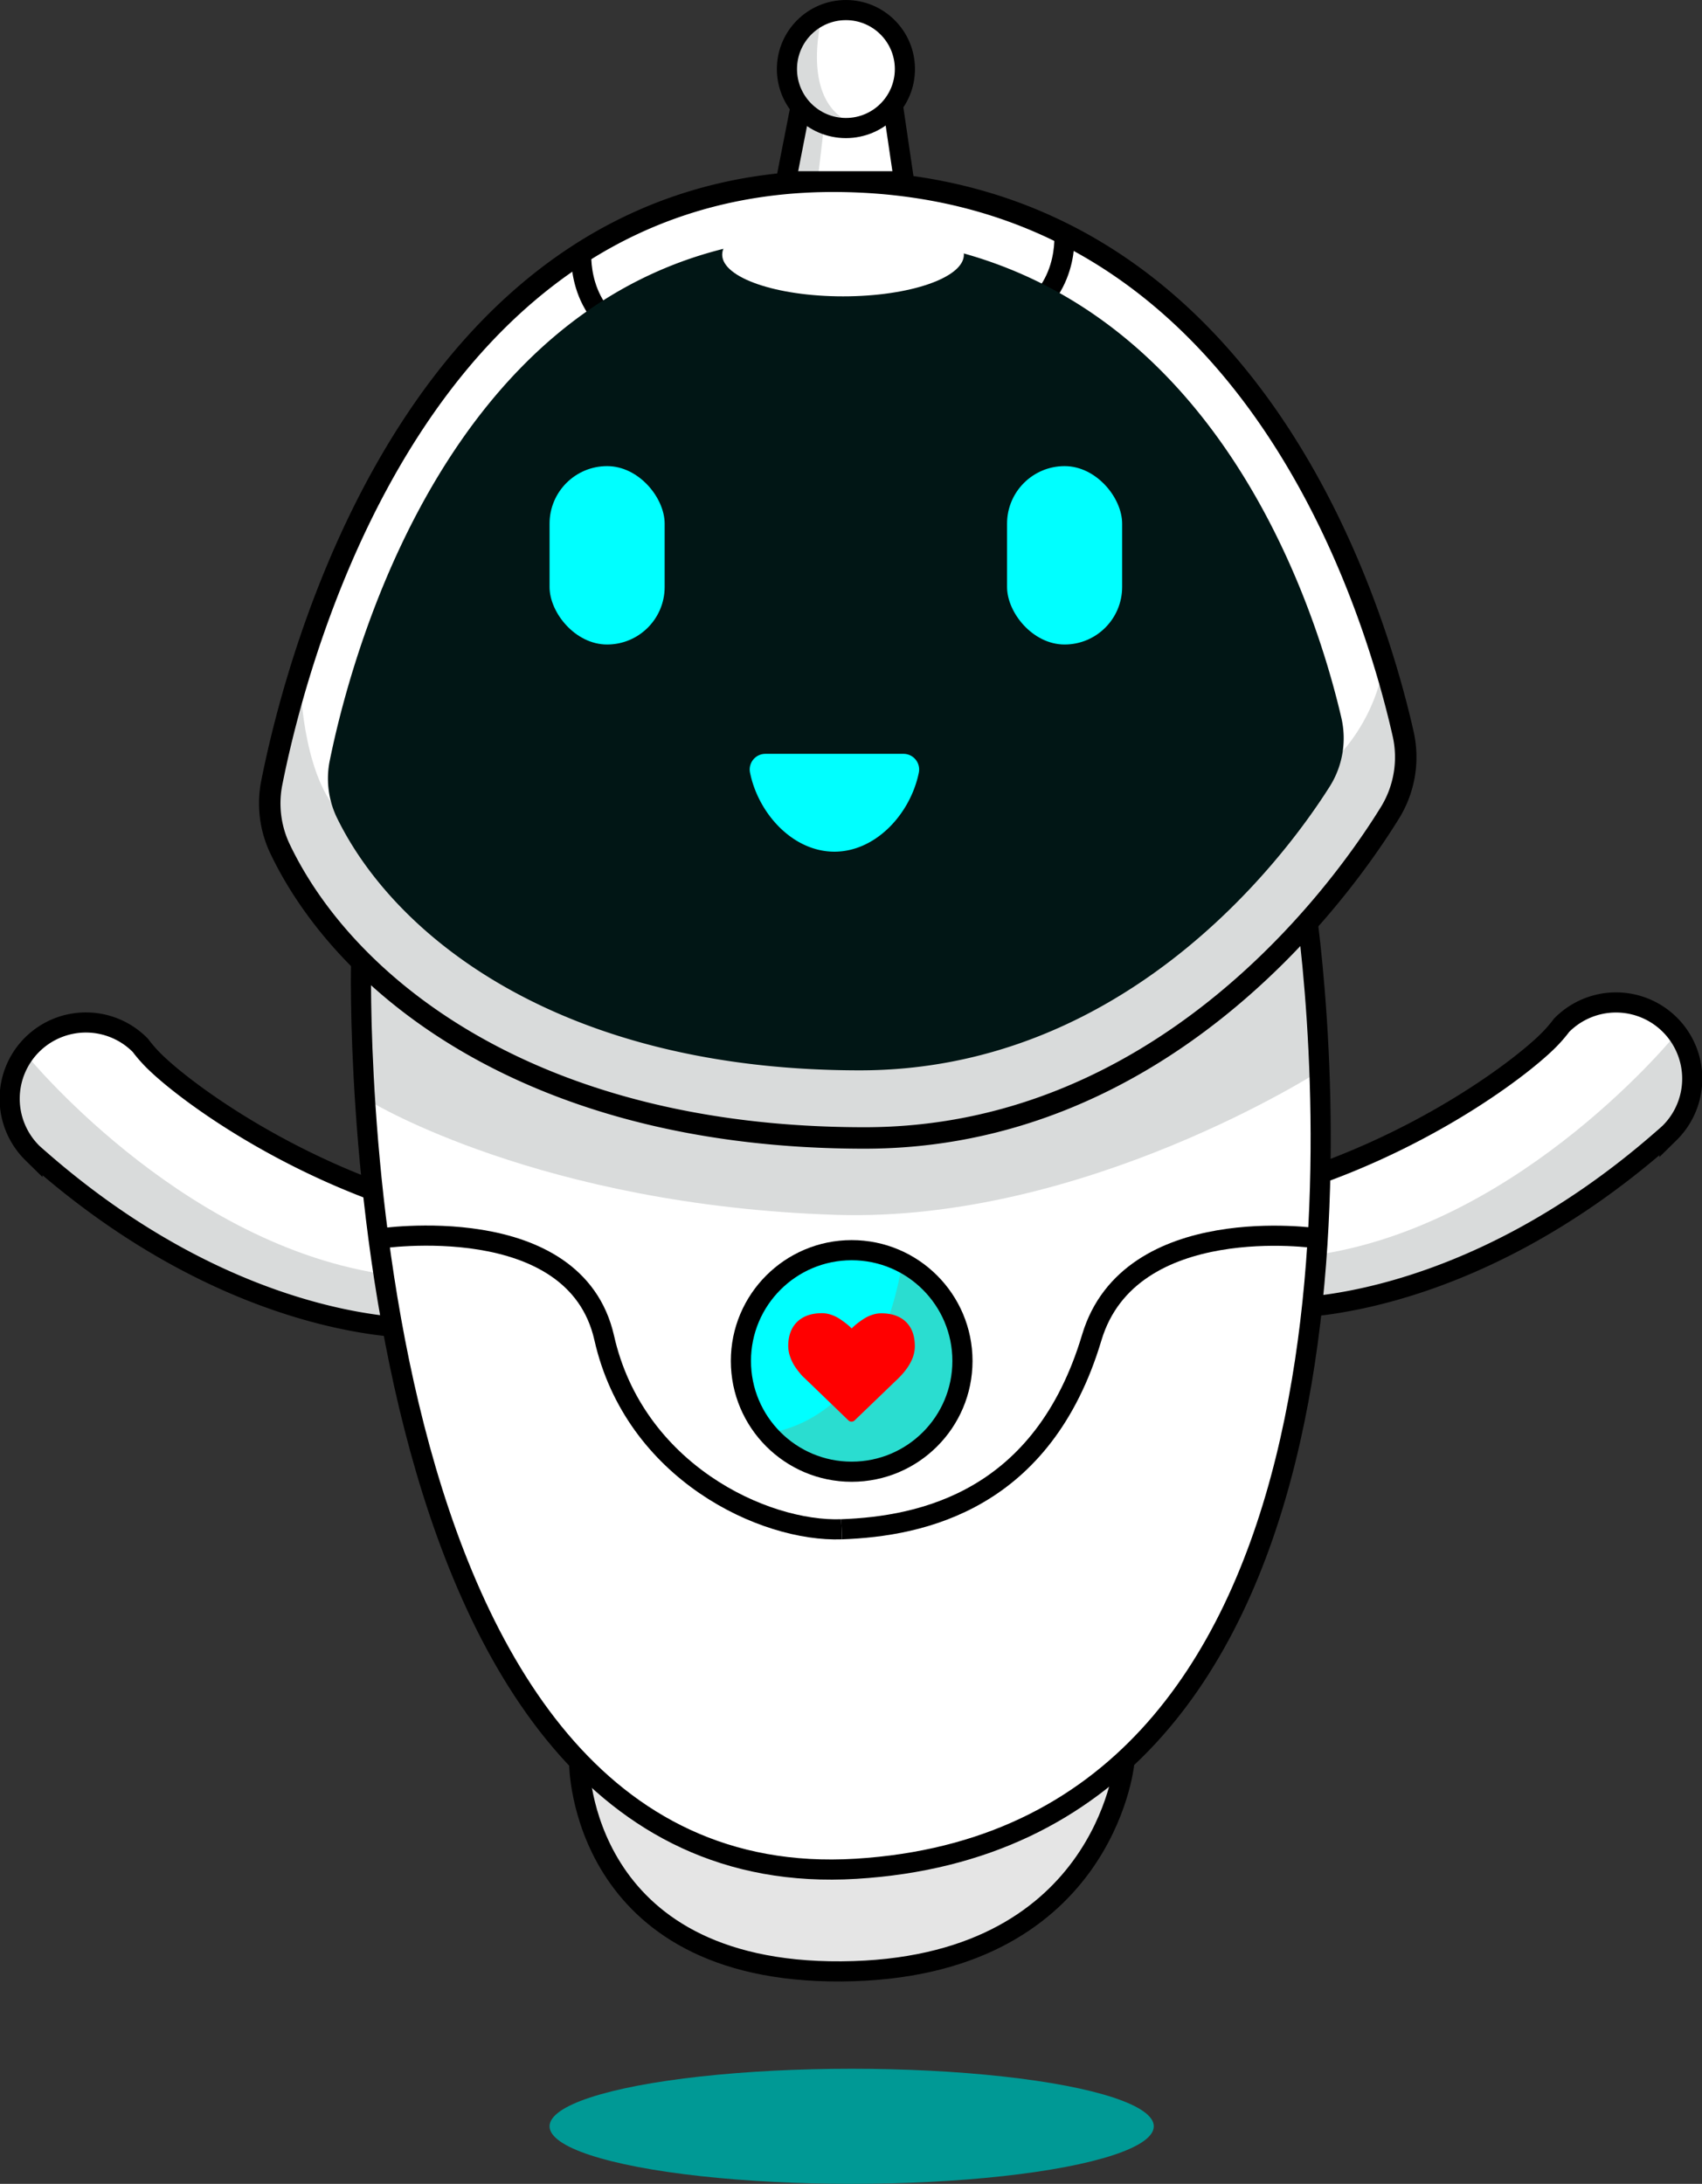 <svg xmlns="http://www.w3.org/2000/svg" viewBox="0 0 591.53 759"><rect x="0" y="0" width="591.53" height="759" fill="#333333" stroke="none"/><defs><style>.cls-1{fill:#fff;}.cls-2{fill:#d9dbdb;}.cls-10,.cls-3,.cls-8{fill:none;stroke-miterlimit:10;}.cls-10,.cls-3{stroke:#000;}.cls-3{stroke-width:7px;}.cls-4{fill:#e5e5e5;}.cls-5{fill:#009995;}.cls-6{fill:aqua;}.cls-7{fill:#2addd0;}.cls-8{stroke:#d9dbdb;stroke-width:10.16px;}.cls-9{fill:red;}.cls-10{stroke-width:7.46px;}.cls-11{fill:#011615;}</style></defs><g id="Calque_13" data-name="Calque 13"><path class="cls-1" d="M228.38,426.31l16.08-1,11.67,9.86s53.84,38,82.1,48.16h0l9.34,8L353.06,528s-30.8,16.77-124.68-46.87L213.46,461l-2-12.87,5.25-13Z" transform="translate(-208 -69)"/><path class="cls-2" d="M216.75,435.16s52.45,64.95,122.85,76.39h0L343,529.36l-29.35-4L270.74,507,246.5,491.33l-23.87-17.95L211.5,461,210,447Z" transform="translate(-208 -69)"/><path class="cls-3" d="M353.5,530.5s-62.26,2.34-131.87-58.66q-1.17-1-2.34-2.07h0a26.5,26.5,0,1,1,37.49-37.46l0,0a47.7,47.7,0,0,0,3.07,3.69c7.77,8.66,40.37,34.14,85.64,49.49Z" transform="translate(-208 -69)"/><path class="cls-1" d="M778.86,419.55l-16.08-1-11.67,9.87s-53.84,38-82.1,48.15h0l-9.34,8-5.49,36.7S685,538,778.86,474.39l14.92-20.15,2-12.87-5.25-13Z" transform="translate(-208 -69)"/><path class="cls-2" d="M790.49,428.41S738,493.35,667.64,504.8h0l-3.41,17.81,29.35-4,42.92-18.4,24.24-15.67,23.87-17.94,11.13-12.39,1.5-14Z" transform="translate(-208 -69)"/><path class="cls-3" d="M654,523.54s62.26,2.34,131.87-58.66q1.17-1,2.34-2.07h0a26.5,26.5,0,1,0-37.49-37.46l0,0a47.7,47.7,0,0,1-3.07,3.69c-7.77,8.66-40.37,34.14-85.64,49.49Z" transform="translate(-208 -69)"/></g><g id="Calque_6" data-name="Calque 6"><path class="cls-4" d="M409.9,682.05S416,764.19,504,754.1s87-55,93.48-72.05H409.9" transform="translate(-208 -69)"/><path class="cls-3" d="M409.3,682.05s.2,72.77,91.2,72.11,98.2-72.11,98.2-72.11" transform="translate(-208 -69)"/><ellipse class="cls-5" cx="296" cy="739" rx="105" ry="20"/><path class="cls-3" d="M258.63,387.35" transform="translate(-208 -69)"/><path class="cls-3" d="M344.91,485.22l5.33.49Z" transform="translate(-208 -69)"/><path class="cls-3" d="M353.06,486l2.66.24-1.78-.16Z" transform="translate(-208 -69)"/><path class="cls-3" d="M355.79,486.22l2.09.19Z" transform="translate(-208 -69)"/><path class="cls-3" d="M359.77,486.58l3.12.29Z" transform="translate(-208 -69)"/><path class="cls-3" d="M364.08,487l1.13.1Z" transform="translate(-208 -69)"/></g><g id="Calque_4" data-name="Calque 4"><path class="cls-1" d="M334.46,410.49l45,7.51L513,430l103-13,37.16-22.33L660,391l5.83,20.19,2.72,38.25-.24,35.61L664,533.71l-4.89,32.11L646.21,610l-24,45.65-13.86,17-23,19.86-19.81,11.37-32.9,11-20.17,3.09-38.71-1.11-16.92-4.32L434.5,702.13,416.6,689s-34.09-33.55-39.85-53.75l-12-27.55s-35.82-121.95-30.27-190.8Z" transform="translate(-208 -69)"/><path class="cls-2" d="M337,452s59,35.93,161.5,39.22C585,494,667,441,667,441l-5-62L548,405,379.45,418,349,406l-13,3,1,43" transform="translate(-208 -69)"/><path class="cls-3" d="M333.5,403.5s-8,326,172,315,165.79-258.3,157-329" transform="translate(-208 -69)"/><circle class="cls-6" cx="295.5" cy="472.5" r="38.5"/><path class="cls-7" d="M475,567s36.44-2.37,46.22-57.18L532,515l9,19v18.64L533.27,567,519,578l-13.86,2.5L492,579l-10-5.41Z" transform="translate(-208 -69)"/><circle class="cls-3" cx="296" cy="473" r="38.5"/></g><g id="Calque_9" data-name="Calque 9"><path class="cls-3" d="M664,509.82" transform="translate(-208 -69)"/><path class="cls-8" d="M664,507" transform="translate(-208 -69)"/><path class="cls-3" d="M339.6,499.5S407.83,489,418,534c10.5,46.5,55.5,67.5,82.5,66.5" transform="translate(-208 -69)"/><path class="cls-3" d="M665.83,499.39s-65.17-9.74-78.4,34.5C570.5,590.5,528.5,599.5,500.5,600.5" transform="translate(-208 -69)"/></g><g id="Calque_10" data-name="Calque 10"><path class="cls-9" d="M522.88,528.44q-3.12-3-8.62-3a9.79,9.79,0,0,0-3.1.52,12.78,12.78,0,0,0-3,1.43c-.91.59-1.69,1.16-2.35,1.68A22.61,22.61,0,0,0,504,530.7a21.22,21.22,0,0,0-1.87-1.67q-1-.78-2.34-1.68a12.78,12.78,0,0,0-3-1.43,9.8,9.8,0,0,0-3.11-.52c-3.66,0-6.54,1-8.61,3s-3.12,4.85-3.12,8.45a11,11,0,0,0,.57,3.39,15.33,15.33,0,0,0,1.32,3,22.92,22.92,0,0,0,1.67,2.39c.62.78,1.07,1.31,1.36,1.61a8.28,8.28,0,0,0,.68.64l15.32,14.78a1.47,1.47,0,0,0,1.08.44,1.5,1.5,0,0,0,1.08-.44l15.3-14.73q5.63-5.62,5.62-11.05T522.88,528.44Z" transform="translate(-208 -69)"/></g><g id="Calque_3" data-name="Calque 3"><path class="cls-1" d="M301.76,342.72S339.08,134.13,488,132,684,269.58,696.47,329.81l-6.76,23.74s-71.54,124-201.62,110.32S311.53,394.23,301.76,342.72Z" transform="translate(-208 -69)"/><path class="cls-2" d="M328.58,353.9c-15.06-11.47-16.06-45.9-16.06-45.9l-7,28.69c-1,5.74-2.94,15.29.32,22.33C328.11,407.3,392.24,461,507,461c99.9,0,164.17-78.7,184-111.69,4.82-8,3.11-21.52,1-31L688,304s-4,23.15-27,38" transform="translate(-208 -69)"/><path class="cls-10" d="M305.13,363.61a36.78,36.78,0,0,1-2.63-22.77c9-45.16,52-210.64,197.5-208.83,141,1.77,185,145.06,195.62,191.86a36.82,36.82,0,0,1-4.31,27.23c-20.06,32.64-81.82,113.4-182.81,113.4C392.5,464.5,327.67,411.37,305.13,363.61Z" transform="translate(-208 -69)"/><path class="cls-3" d="M410.08,155.64S407.5,178.5,429.5,187.5" transform="translate(-208 -69)"/><path class="cls-3" d="M577.86,149.45s2.58,22.86-19.42,31.86" transform="translate(-208 -69)"/><path class="cls-11" d="M325,353a31.32,31.32,0,0,1-2.35-19.85c8-39.39,46.47-183.72,176.59-182.14,126,1.54,165.42,126.52,174.92,167.34a31.46,31.46,0,0,1-3.85,23.74C652.38,370.56,597.16,441,506.85,441,403.13,441,345.17,394.66,325,353Z" transform="translate(-208 -69)"/><rect class="cls-6" x="191" y="162" width="40" height="62" rx="20"/><rect class="cls-6" x="350" y="162" width="40" height="62" rx="20"/><path class="cls-6" d="M522,331a5.44,5.44,0,0,1,5.35,6.48C524.45,351.81,512.41,365,498,365s-26.45-13.19-29.34-27.52A5.44,5.44,0,0,1,474,331Z" transform="translate(-208 -69)"/><path class="cls-6" d="M498,331" transform="translate(-208 -69)"/><path class="cls-6" d="M498,331" transform="translate(-208 -69)"/><ellipse class="cls-1" cx="293" cy="88.5" rx="42" ry="14.5"/></g><g id="Calque_14" data-name="Calque 14"><polygon class="cls-1" points="279.3 38.28 308.7 38.28 314.2 63 273.15 62.25 279.3 38.28"/><polygon class="cls-2" points="286.49 43 284.19 62.45 273.15 62.25 278.77 40.35 286.49 43"/><path class="cls-3" d="M481.15,132l5.9-30.07A12.3,12.3,0,0,1,499.12,92h6.58a12.29,12.29,0,0,1,12.17,10.52L522.2,132Z" transform="translate(-208 -69)"/><circle class="cls-1" cx="294.76" cy="24.24" r="20.5"/><path class="cls-2" d="M494.18,72.74S484.77,104,504.39,112l-17.62-2.65-4.51-8.94L480,90l5.65-9.36Z" transform="translate(-208 -69)"/><circle class="cls-3" cx="294" cy="24" r="20.5"/></g></svg>